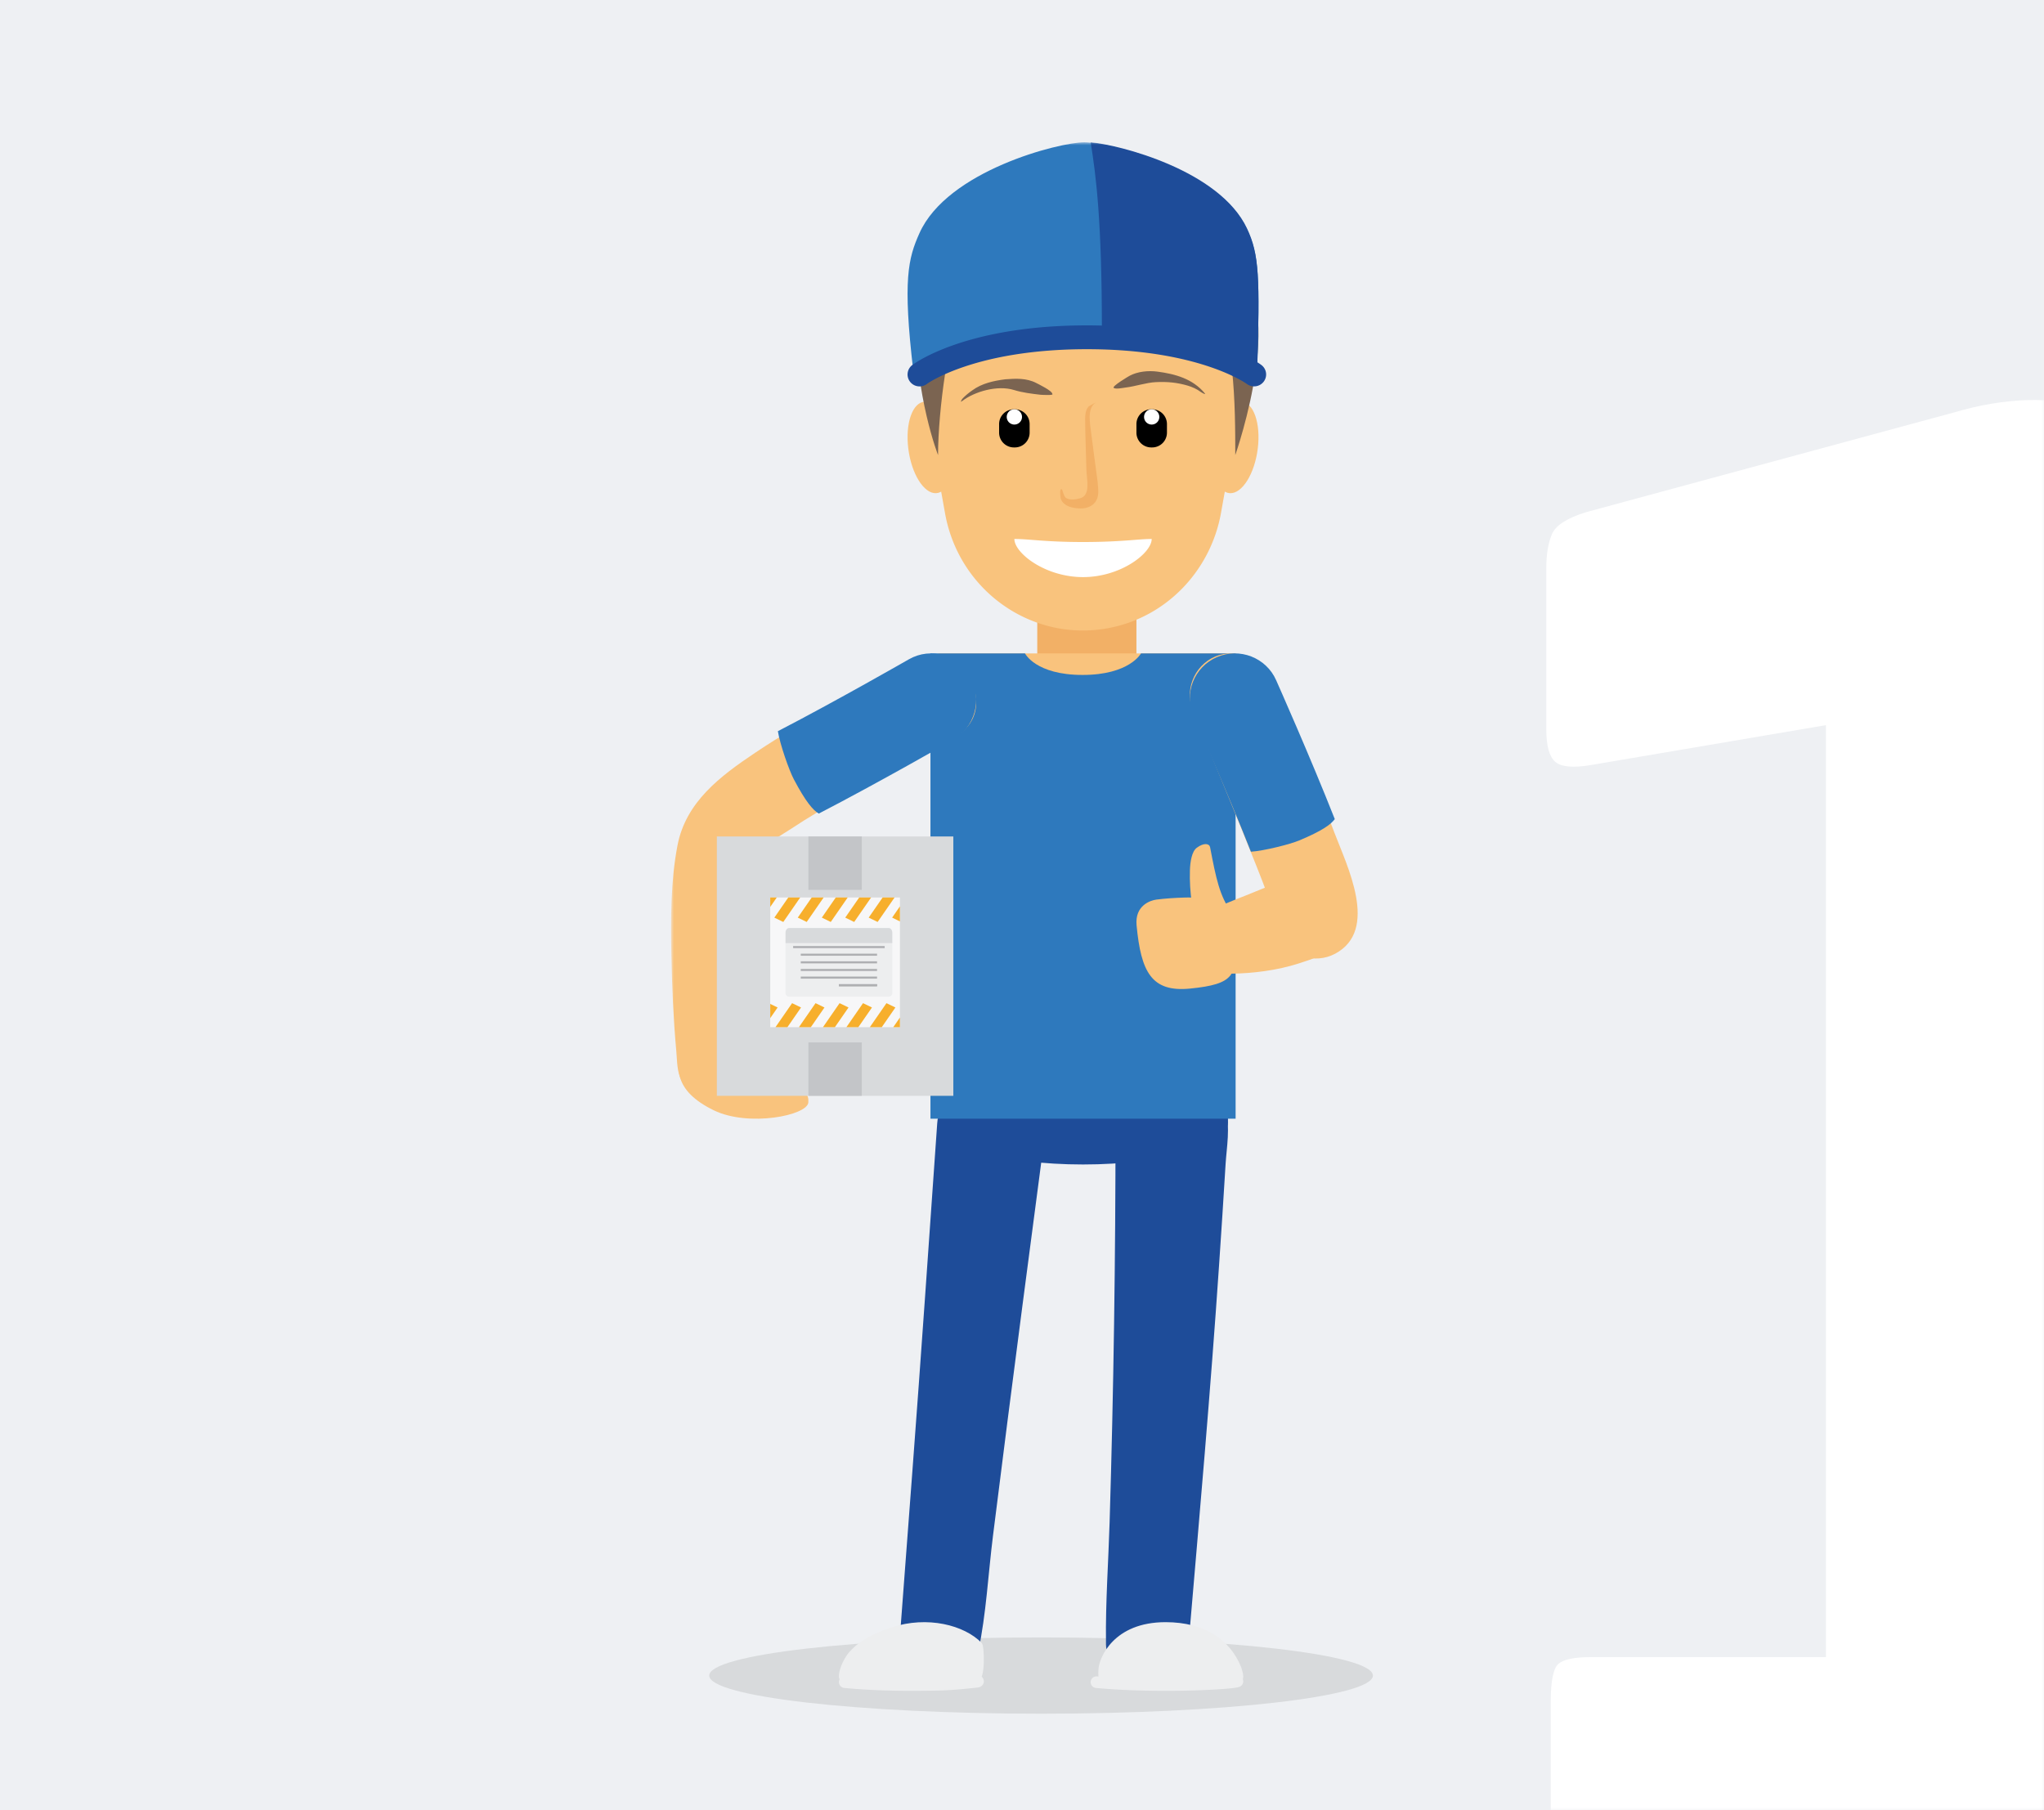 <svg xmlns="http://www.w3.org/2000/svg" xmlns:xlink="http://www.w3.org/1999/xlink" width="350" height="310" viewBox="0 0 350 310">
    <rect x="0" y="0" width="350" height="310" fill="#333333" stroke="none"/>
    <defs>
        <path id="a" d="M0 0h350v310H0z"/>
        <path id="c" d="M0 269.1h120.18V0H0z"/>
    </defs>
    <g fill="none" fill-rule="evenodd">
        <mask id="b" fill="#fff">
            <use xlink:href="#a"/>
        </mask>
        <use fill="#EEF0F3" xlink:href="#a"/>
        <g mask="url(#b)">
            <g transform="translate(30 10)">
                <circle cx="145" cy="145" r="145" fill="#EEF0F3"/>
                <g transform="translate(84.91 14.37)">
                    <path fill="#D8DADC" d="M120.18 262.568c0 3.607-25.442 6.531-56.824 6.531-31.384 0-56.824-2.924-56.824-6.531 0-3.608 25.44-6.532 56.824-6.532 31.382 0 56.824 2.924 56.824 6.532"/>
                    <mask id="d" fill="#fff">
                        <use xlink:href="#c"/>
                    </mask>
                    <path fill="#F2B066" d="M62.703 91.441h16.982V79.685H62.703z" mask="url(#d)"/>
                    <path fill="#1E4C99" d="M76.102 168.519c.003 22.605-.323 45.175-1.009 67.77-.208 6.82-.708 13.698-.624 20.523-.148 4.844 5.017 8.379 9.66 6.59 3.05-1.174 4.275-3.866 4.528-6.83 1.829-21.42 3.724-42.832 5.178-64.282.392-5.76.766-11.521 1.115-17.285.174-2.907.854-6.386-.045-9.234-3.156-9.996-18.765-7.68-18.803 2.748M45.57 168.025c-1.39 19.852-2.754 39.703-4.25 59.546l-2.08 27.576c-.215 2.861.17 5.602 2.674 7.443 3.922 2.884 9.673.652 10.685-4.12 1.369-6.456 1.7-13.306 2.523-19.848 1.643-13.054 3.294-26.104 5.008-39.15l3.672-27.96c.363-2.76.401-5.39-1.168-7.856-2.506-3.94-7.707-5.419-11.887-3.358-2.955 1.458-4.934 4.431-5.178 7.727" mask="url(#d)"/>
                    <path fill="#F9C37D" d="M45.72 167.207h49.64V87.523H45.72z" mask="url(#d)"/>
                    <path fill="#1E4C99" d="M70.54 175.045c13.709 0 24.82-3.21 24.82-7.17v-1.337c0-3.96-11.111-7.169-24.82-7.169-13.708 0-24.82 3.21-24.82 7.169v1.337c0 3.96 11.112 7.17 24.82 7.17" mask="url(#d)"/>
                    <path fill="#EDEEEF" d="M73.487 263.366c5.01.48 10.041.56 15.063.482 2.84-.043 9.07-.26 9.317-.622.314-.458-.157-1.867-.293-2.2-1.85-4.518-6.136-7.603-12.893-7.603-8.93 0-11.345 6.092-11.492 7.99-.084 1.077-.033 1.918.298 1.953M29.16 263.39c5.437.497 10.485.53 15.94.45 2.723-.04 4.9-.27 7.61-.547 1.098-.114.976-5.795.497-6.292-2.994-3.096-9.327-4.693-15.435-2.69-2.715.893-5.421 2.14-7.253 4.237-1.454 1.664-2.357 4.743-1.359 4.843" mask="url(#d)"/>
                    <path fill="#EDEEEF" d="M84.648 265.18c1.006 0 2.043-.007 3.116-.023 1.32-.02 8.286-.21 9.538-.653a.996.996 0 0 0 .612-1.275 1.02 1.02 0 0 0-1.297-.602c-.678.218-5.58.487-8.882.535-5.79.083-10.487-.06-14.778-.456a1.01 1.01 0 0 0-1.106.9 1.004 1.004 0 0 0 .915 1.087c3.568.329 7.4.487 11.882.487M41.222 265.18c1.31 0 2.65-.013 4.037-.034 2.63-.04 4.69-.258 7.297-.534.558-.06 1.056-.569.998-1.128-.06-.557-.468-.962-1.021-.912-2.748.29-4.767.504-7.305.543-5.502.086-10.228.04-15.38-.446-.557-.068-1.052.358-1.105.915a1.015 1.015 0 0 0 .915 1.106c3.935.371 7.616.49 11.564.49" mask="url(#d)"/>
                    <path fill="#2E79BD" d="M44.414 167.207h52.253V87.523H80.47s-1.959 3.69-10.01 3.69-9.857-3.69-9.857-3.69H44.414v79.684z" mask="url(#d)"/>
                    <path fill="#F9C37D" d="M89.337 97.24l6.187 15.074c1.6 3.9 3.2 7.8 4.75 11.721.643 1.623 1.279 3.25 1.882 4.89.425 1.146.73 2.109 1.238 5.06.116.68.337 1.354.668 1.993 1.792 3.46 6.199 4.81 9.64 2.979 7.628-4.059 1.976-15.164-.144-20.804-3.36-8.935-7.086-17.786-11.186-26.412-1.502-3.16-5.021-4.94-8.459-3.94-3.973 1.156-6.133 5.62-4.576 9.44" mask="url(#d)"/>
                    <path fill="#F9C37D" d="M107.217 125.665c-2.99.849-5.866 2.145-8.746 3.288-2.756 1.095-5.609 2.18-8.183 3.646-2.556 1.455-3.578 4.616-2.045 7.157 1.63 2.702 4.785 2.674 7.62 2.616 3.853-.05 7.915-.573 11.582-1.743 2.428-.774 5.214-1.682 6.992-3.577 4.723-5.033-.454-13.206-7.22-11.387" mask="url(#d)"/>
                    <path fill="#2E79BD" d="M107.562 119.553c3.924-1.64 5.417-2.732 6.087-3.652-4.215-10.684-9.803-23.243-10.042-23.786-1.705-3.873-6.249-5.642-10.153-3.951-3.901 1.691-5.683 6.204-3.978 10.08.056.13 5.71 12.836 9.814 23.242 2.27-.153 6.689-1.27 8.272-1.933" mask="url(#d)"/>
                    <path fill="#F9C37D" d="M87.81 129.337c-1.555.052-3.153.147-4.71.347-.977.125-3.71.978-3.39 4.402.755 8.01 2.569 11.47 9.102 10.842 7.846-.758 7.96-2.438 7.83-7.99-.099-4.32-1.216-7.853-8.832-7.601" mask="url(#d)"/>
                    <path fill="#F9C37D" d="M95.932 131.856c-1.996-2.822-2.605-5.735-3.636-11.147-.117-.612-1.027-.831-2.287.106-.843.628-1.125 2.405-1.167 3.88-.098 3.501.349 7.95 2.097 10.828 1.881 3.7 7.778.552 4.993-3.667M42.559 89.414c-9.682 4.375-19.284 9.174-28.143 15.113-5.978 4.009-11.88 8.412-13.314 15.867C-.069 126.492-.07 132.93.052 139.12c.112 5.52.344 11.048.847 16.547.148 1.635.087 3.553.912 5.022 1.185 2.11 3.736 3.107 6.005 2.346 3.542-1.189 3.481-4.738 3.648-7.83.34-6.287.648-12.57 1.181-18.843.375-4.405.437-9.349 1.922-13.601.127-.359.705-1.336 1.026-1.675 1.345-1.419 3.597-2.621 4.962-3.527 2.852-1.897 5.814-3.623 8.786-5.32 5.077-2.902 10.257-5.639 15.47-8.283 3.47-1.761 7.381-3.395 7.44-8.044.063-5.026-5.185-8.524-9.692-6.497" mask="url(#d)"/>
                    <path fill="#F9C37D" d="M23.504 164.417c-.163 2.238-10.229 4.242-16.17 1.36-6.899-3.348-6.757-7.514-5.03-11.361 1.05-2.345 5.811-1.92 5.846.24.083 5.121 1.41 6.173 4.574 6.402 7.759.56 10.989.485 10.78 3.359" mask="url(#d)"/>
                    <path fill="#2E79BD" d="M21.03 109.102c2.03 3.845 3.27 5.262 4.262 5.853 10.35-5.361 22.459-12.311 22.982-12.61 3.736-2.123 5.078-6.939 3-10.758-2.078-3.816-6.792-5.189-10.53-3.065-.127.071-12.375 7.104-22.456 12.324.373 2.304 1.923 6.703 2.741 8.256" mask="url(#d)"/>
                    <path fill="#D8DADC" d="M7.838 163.288h40.495v-44.414H7.838z" mask="url(#d)"/>
                    <path fill="#C3C5C8" d="M23.514 128.018h9.144v-9.144h-9.144zM23.514 163.288h9.144v-9.144h-9.144z" mask="url(#d)"/>
                    <path fill="#F7F7F8" d="M16.982 151.532h22.207v-22.208H16.982z" mask="url(#d)"/>
                    <path fill="#F7AF2C" d="M26.009 151.532h2.043l2.332-3.37-1.53-.742-2.845 4.112zm4.014 0h2.042l2.333-3.37-1.53-.742-2.845 4.112zm4.012 0h2.043l2.333-3.37-1.53-.742-2.846 4.112zm4.012 0h1.142v-1.65l-1.142 1.65zm-21.065-1.55l1.26-1.82-1.26-.611v2.43zm.897 1.55h2.043l2.333-3.37-1.53-.742-2.846 4.112zm4.012 0h2.044l2.332-3.37-1.528-.742-2.848 4.112zm8.352-22.208H28.2l-2.386 3.447 1.53.743 2.9-4.19zm-4.117 0h-2.044l-2.385 3.447 1.53.743 2.899-4.19zm-4.013 0H20.07l-2.386 3.447 1.53.743 2.9-4.19zm-4.014 0h-1.117v1.615l1.117-1.615zm16.156 0h-2.041l-2.388 3.447 1.53.743 2.9-4.19zm4.014 0h-2.043l-2.386 3.447 1.53.743 2.9-4.19zm.92 1.516v2.58l-1.335-.649 1.335-1.93z" mask="url(#d)"/>
                    <path fill="#D8DADC" d="M19.595 137.162h18.288v-1.822c0-.436-.278-.79-.62-.79H20.216c-.344 0-.621.354-.621.79v1.822z" mask="url(#d)"/>
                    <path fill="#EDEEEF" d="M19.595 137.162h18.288v8.545a.61.61 0 0 1-.62.6H20.216a.61.61 0 0 1-.621-.6v-8.545z" mask="url(#d)"/>
                    <path fill="#AEAFB2" d="M20.9 137.99h15.677v-.35H20.9zM28.739 139.296h6.531v-.349H28.74zM28.739 140.603h6.531v-.35H28.74zM28.739 141.91h6.531v-.35H28.74zM28.739 143.215h6.531v-.349H28.74zM22.207 139.296h6.532v-.349h-6.532zM22.207 140.603h6.532v-.35h-6.532zM22.207 141.91h6.532v-.35h-6.532zM22.207 143.215h6.532v-.349h-6.532zM28.739 144.522h6.531v-.35H28.74z" mask="url(#d)"/>
                    <path fill="#AEAFB2" d="M28.739 144.522h6.531v-.35H28.74z" mask="url(#d)"/>
                    <path fill="#F9C37D" d="M43.544 44.695l3.37 18.842c2.377 13.28 14.876 22.085 27.922 19.667 10.094-1.873 17.56-9.97 19.317-19.667l3.371-18.842c2.715-15.174-7.169-29.718-22.074-32.481C60.543 9.45 46.259 19.51 43.544 34.687a28.921 28.921 0 0 0 0 10.008" mask="url(#d)"/>
                    <path fill="#F9C37D" d="M43.443 44.417c2.095-.104 4.23 3.319 4.767 7.646.537 4.328-.728 7.92-2.824 8.025-2.096.104-4.231-3.32-4.767-7.647-.537-4.328.728-7.92 2.824-8.024M92.87 52.063c.537-4.327 2.672-7.75 4.767-7.646 2.097.104 3.362 3.698 2.825 8.024-.537 4.328-2.67 7.75-4.768 7.647-2.095-.104-3.359-3.697-2.823-8.025" mask="url(#d)"/>
                    <path fill="#7B6451" d="M96.61 53.559s9.845-27.875-1.45-33.224C92.726 8.947 79.605 6.532 71.554 6.532c-12.998 0-29.752 6.858-29.752 23.316 0 13.809 3.913 23.71 3.913 23.71 0-7.686 1.947-21.573 3.744-22.957 1.942 1.414 26.009 7.42 42.685-4.4 4.44 5.437 4.466 19.249 4.466 27.358" mask="url(#d)"/>
                    <path fill="#000" d="M58.7 52.252h.169a2.535 2.535 0 0 0 2.527-2.54v-1.451a2.534 2.534 0 0 0-2.527-2.54H58.7a2.534 2.534 0 0 0-2.529 2.54v1.451a2.535 2.535 0 0 0 2.53 2.54" mask="url(#d)"/>
                    <path fill="#FFF" d="M57.477 47.028a1.307 1.307 0 1 0 2.614-.003 1.307 1.307 0 0 0-2.614.003" mask="url(#d)"/>
                    <path fill="#000" d="M82.213 52.252h.168a2.535 2.535 0 0 0 2.529-2.54v-1.451a2.535 2.535 0 0 0-2.529-2.54h-.168a2.534 2.534 0 0 0-2.528 2.54v1.451a2.535 2.535 0 0 0 2.528 2.54" mask="url(#d)"/>
                    <path fill="#FFF" d="M80.991 47.028a1.306 1.306 0 1 0 2.613-.002 1.306 1.306 0 0 0-2.613.002M58.784 67.928c0 2.405 5.263 6.531 11.757 6.531 6.491 0 11.756-4.126 11.756-6.531-2.253 0-5.265.523-11.756.523-6.494 0-9.23-.523-11.757-.523" mask="url(#d)"/>
                    <path fill="#7B6451" d="M91.384 42.978c-2.068-2.485-5.023-3.3-8.11-3.71-1.542-.204-3.357-.029-4.739.703-.199.104-3.052 1.787-2.746 2.076.3.285 1.692-.011 2.023-.05 1.734-.202 3.51-.85 5.238-.93 1.94-.088 3.588.062 5.452.611.733.217 1.54.586 2.155 1.042-.293-.175 1.077.71.727.258M49.776 44.354c2.213-1.712 6.16-2.801 8.93-1.94 1.436.449 3.059.645 4.555.817.083.01 2.278.137 2.036-.11.004-.568-2.36-1.69-2.763-1.902-1.652-.862-3.515-.774-5.315-.635-1.963.251-3.996.692-5.621 1.88-.635.435-1.237.93-1.758 1.492.012-.013-.41.66-.064.398" mask="url(#d)"/>
                    <path fill="#F2B066" d="M73.02 44.42c0-.002-1.39.66-1.57.874-.607.719-.548 1.824-.54 2.725.025 2.647.147 5.295.203 7.942.022 1.65.83 4.486-1.088 5.005-.732.198-1.648.343-2.355-.033-.475-.253-.595-1.473-.8-1.537-.428-.14-.184 1.547-.134 1.675.445 1.136 1.655 1.472 2.678 1.591 1.07.125 2.341-.001 3.115-.922.893-1.064.59-2.33.51-3.604-.419-2.97-.776-5.945-1.177-8.916-.256-1.9-.497-4.108 1.158-4.8-.001.027.05-.021 0 0" mask="url(#d)"/>
                    <path fill="#2E79BD" d="M41.48 39.19c5.775-2.08 12.323-5.999 29.251-5.999 16.927 0 24.478 3.779 29.621 5.998.482-16.147.364-19.942-1.774-24.403C93.631 4.471 74.975 0 70.736 0c-4.24 0-23.434 4.842-28.214 15.58-1.897 4.258-2.894 7.896-1.043 23.61" mask="url(#d)"/>
                    <path fill="#1E4C99" d="M73.77 32.12c0-18.733-1-26.385-1.923-32.12 4.805.41 22.082 4.741 26.776 14.763 2.09 4.465 2.205 8.263 1.735 24.426-4.779-2.111-11.702-5.626-26.58-5.97-.002-.37-.008-.725-.008-1.099" mask="url(#d)"/>
                    <path fill="#1E4C99" d="M41.298 38.146c.365-.278 9.153-6.795 29.897-6.795 20.745 0 29.533 6.517 29.898 6.795a2.024 2.024 0 0 1 .378 2.847 2.053 2.053 0 0 1-1.637.803c-.432 0-.865-.133-1.238-.41-.079-.058-8.222-5.956-27.4-5.956-19.108 0-27.263 5.855-27.401 5.956a2.05 2.05 0 0 1-1.242.416 2.059 2.059 0 0 1-1.632-.797 2.028 2.028 0 0 1 .377-2.859" mask="url(#d)"/>
                </g>
            </g>
        </g>
        <path fill="#FFF" fill-rule="nonzero" d="M418.3 321.4c0 2.787-.443 4.75-1.33 5.89-.887 1.14-2.723 1.71-5.51 1.71H272.38c-2.787 0-4.623-.57-5.51-1.71-.887-1.14-1.33-3.103-1.33-5.89v-30.02c0-3.547.443-5.7 1.33-6.46.887-.76 2.723-1.14 5.51-1.14h40.28v-159.6l-40.28 6.84c-3.04.507-5.067.317-6.08-.57s-1.52-2.723-1.52-5.51V97.2c0-2.28.317-4.18.95-5.7.633-1.52 2.597-2.787 5.89-3.8l63.08-17.1c4.307-1.267 8.487-1.963 12.54-2.09 4.053-.127 7.6.507 10.64 1.9 3.04 1.393 5.447 3.61 7.22 6.65 1.773 3.04 2.66 6.967 2.66 11.78v194.94h43.7c2.787 0 4.623.38 5.51 1.14.887.76 1.33 2.913 1.33 6.46v30.02z" mask="url(#b)"/>
    </g>
</svg>
